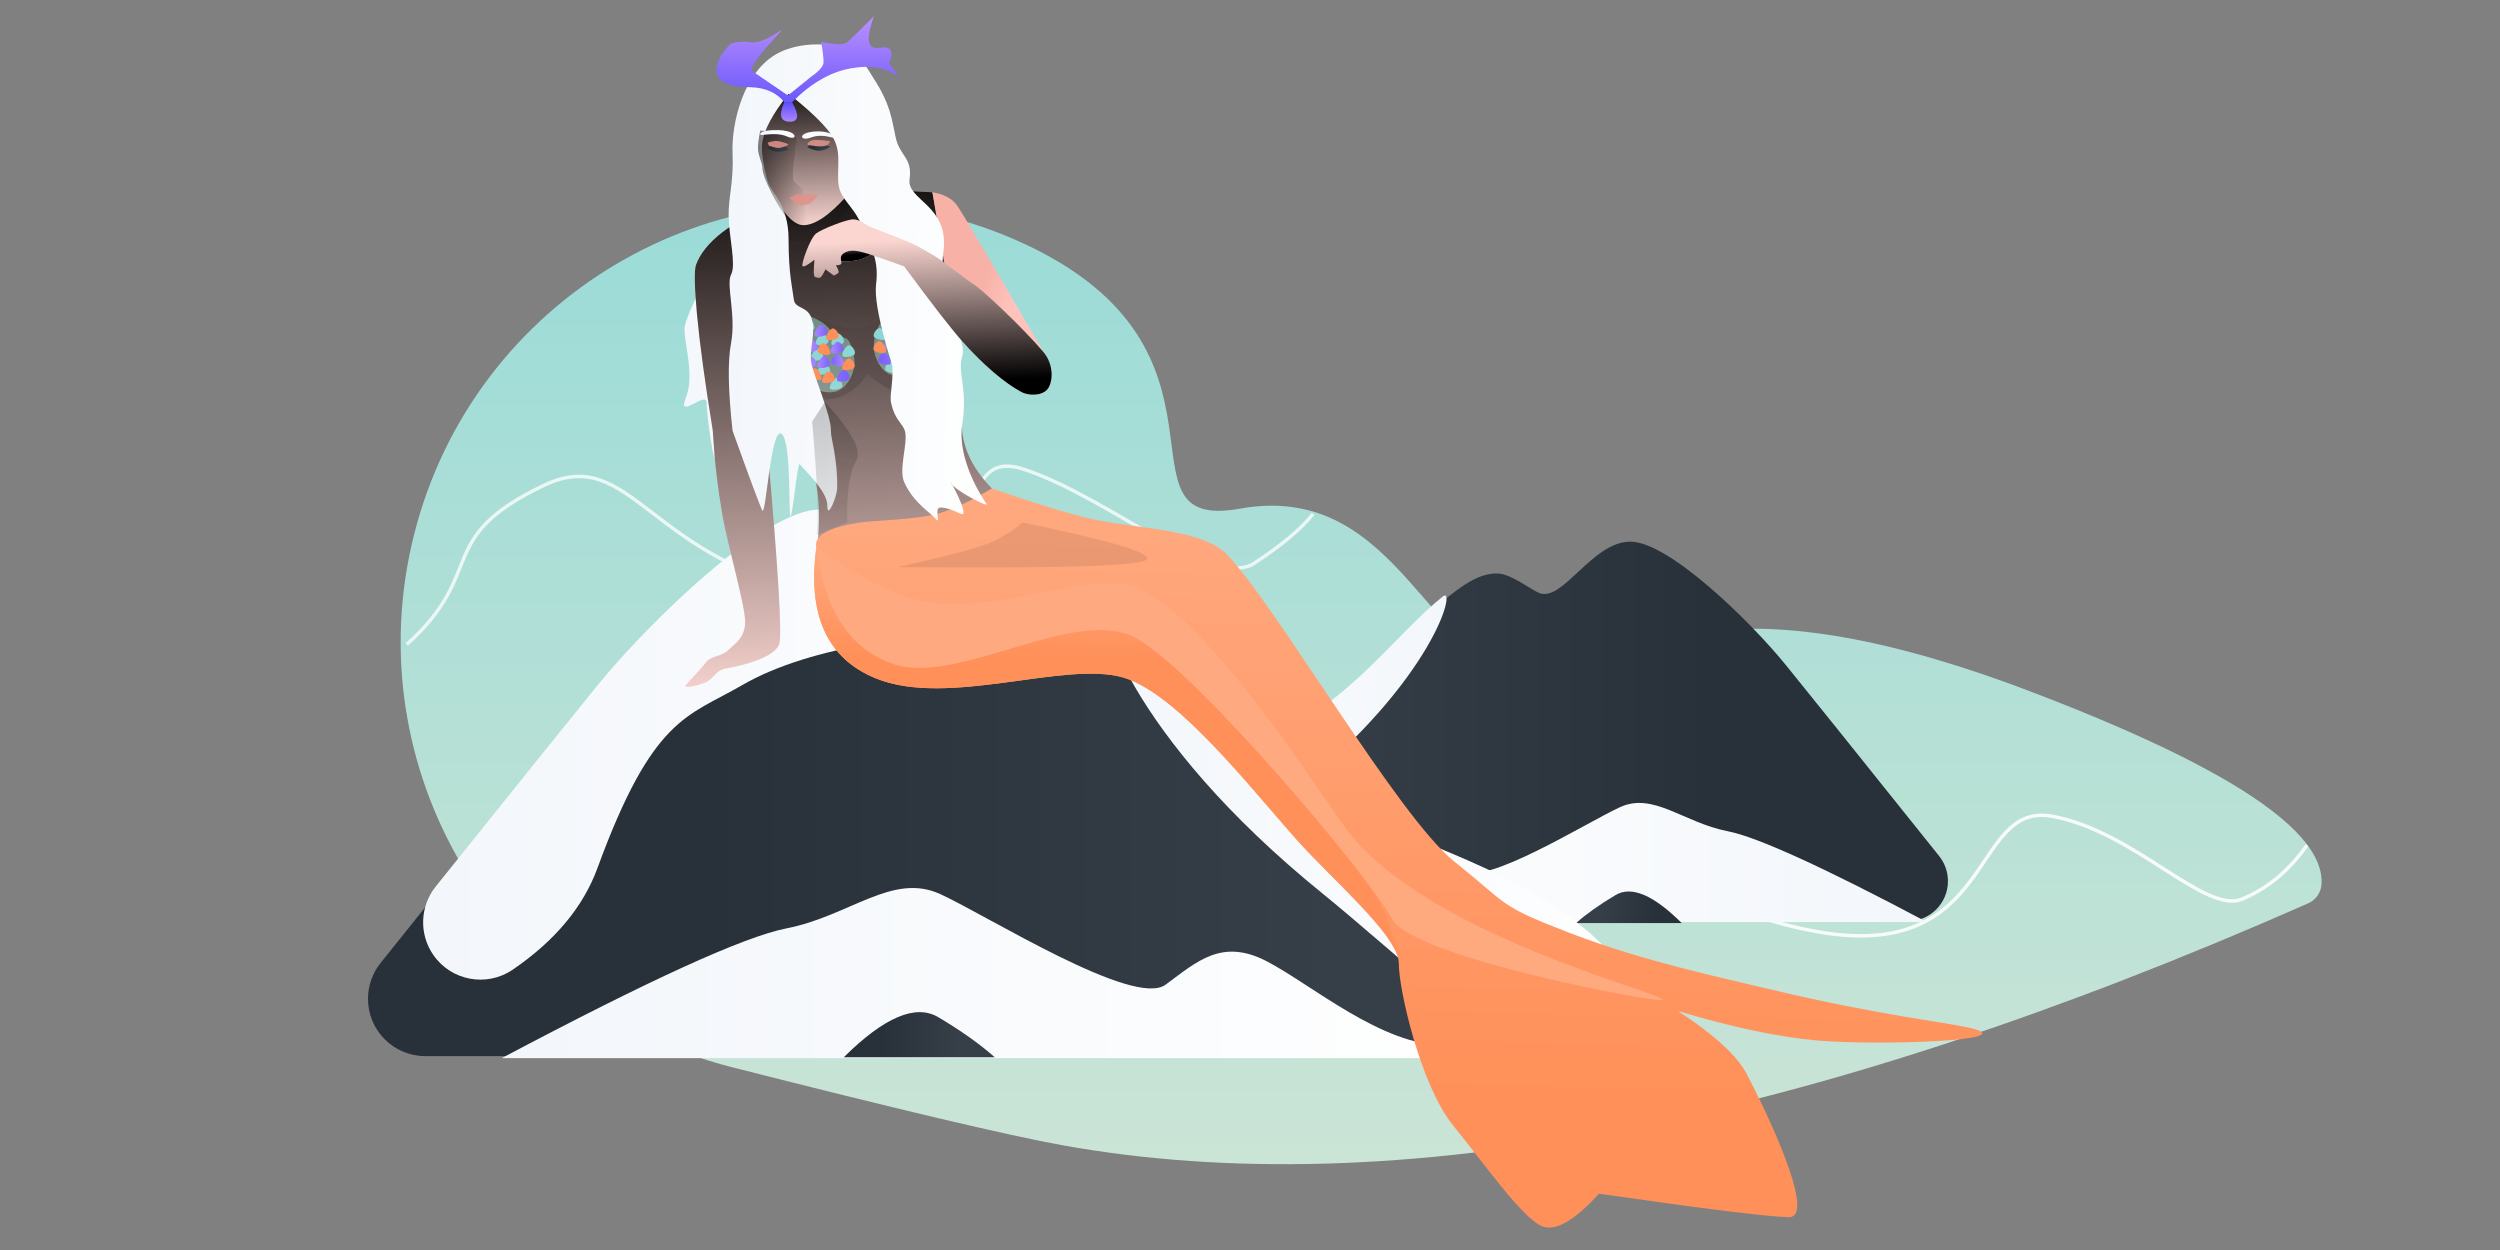 <?xml version="1.0" encoding="UTF-8"?><svg width="1440" height="720" xmlns="http://www.w3.org/2000/svg" xmlns:xlink="http://www.w3.org/1999/xlink"><rect width="100%" height="100%" fill="#808080" stroke="none"/><defs><linearGradient x1="46.715%" y1="-8.107%" x2="46.715%" y2="104.833%" id="a"><stop stop-color="#94DAD7" offset="0%"/><stop stop-color="#CFE5D6" offset="100%"/></linearGradient><linearGradient x1="26.088%" y1="100%" x2="75.011%" y2="100%" id="b"><stop stop-color="#283139" offset="0%"/><stop stop-color="#363F48" offset="100%"/></linearGradient><linearGradient x1="-13.672%" y1="52.679%" x2="100%" y2="52.679%" id="c"><stop stop-color="#F1F5FA" offset="0%"/><stop stop-color="#FFF" offset="100%"/></linearGradient><linearGradient x1="-13.672%" y1="52.679%" x2="100%" y2="52.679%" id="d"><stop stop-color="#F1F5FA" offset="0%"/><stop stop-color="#FFF" offset="100%"/></linearGradient><linearGradient x1="26.088%" y1="100%" x2="75.011%" y2="100%" id="e"><stop stop-color="#283139" offset="0%"/><stop stop-color="#363F48" offset="100%"/></linearGradient><linearGradient x1="26.088%" y1="100%" x2="75.011%" y2="100%" id="f"><stop stop-color="#283139" offset="0%"/><stop stop-color="#363F48" offset="100%"/></linearGradient><linearGradient x1="-13.672%" y1="52.679%" x2="100%" y2="52.679%" id="g"><stop stop-color="#F1F5FA" offset="0%"/><stop stop-color="#FFF" offset="100%"/></linearGradient><linearGradient x1="-13.672%" y1="52.679%" x2="100%" y2="52.679%" id="h"><stop stop-color="#F1F5FA" offset="0%"/><stop stop-color="#FFF" offset="100%"/></linearGradient><linearGradient x1="-13.672%" y1="52.679%" x2="100%" y2="52.679%" id="i"><stop stop-color="#F1F5FA" offset="0%"/><stop stop-color="#FFF" offset="100%"/></linearGradient><linearGradient x1="26.088%" y1="100%" x2="75.011%" y2="100%" id="j"><stop stop-color="#283139" offset="0%"/><stop stop-color="#363F48" offset="100%"/></linearGradient><linearGradient x1="-13.672%" y1="52.679%" x2="100%" y2="52.679%" id="k"><stop stop-color="#F1F5FA" offset="0%"/><stop stop-color="#FFF" offset="100%"/></linearGradient><linearGradient x1="62.085%" y1="101.492%" x2="59.156%" y2="-9.572%" id="m"><stop stop-opacity="0" offset="0%"/><stop offset="100%"/></linearGradient><linearGradient x1="41.253%" y1="59.96%" x2="68.303%" y2="72.425%" id="n"><stop stop-color="#F7B1A7" offset="0%"/><stop stop-color="#FFC3BB" offset="100%"/></linearGradient><linearGradient x1="79.651%" y1="61.735%" x2="64.832%" y2="-25.46%" id="p"><stop offset="0%"/><stop stop-opacity=".098" offset="100%"/><stop stop-opacity="0" offset="100%"/></linearGradient><linearGradient x1="50%" y1="0%" x2="50%" y2="81.444%" id="q"><stop stop-color="#FFA980" offset="0%"/><stop stop-color="#FF9059" offset="100%"/></linearGradient><linearGradient x1="50%" y1="0%" x2="50%" y2="26.021%" id="r"><stop stop-color="#FFA980" offset="0%"/><stop stop-color="#FF9059" offset="100%"/></linearGradient><linearGradient x1="50%" y1="0%" x2="50%" y2="103.624%" id="s"><stop stop-color="#FFA980" offset="0%"/><stop stop-color="#FFA97F" offset="100%"/></linearGradient><linearGradient x1="70.644%" y1="164.828%" x2="79.651%" y2="50%" id="t"><stop stop-opacity="0" offset="0%"/><stop offset="100%"/></linearGradient><linearGradient x1="70.786%" y1="101.492%" x2="65.749%" y2="-9.572%" id="v"><stop stop-opacity="0" offset="0%"/><stop offset="100%"/></linearGradient><linearGradient x1="54.903%" y1="27.085%" x2="57.725%" y2="86.061%" id="w"><stop stop-opacity=".211" offset="0%"/><stop offset="100%"/></linearGradient><linearGradient x1="50%" y1="-2.277%" x2="50%" y2="95.841%" id="x"><stop stop-color="#519E01" offset="0%"/><stop stop-color="#7BC902" offset="100%"/></linearGradient><linearGradient x1="47.661%" y1="-8.107%" x2="31.598%" y2="227.862%" id="z"><stop stop-color="#94DAD7" offset="0%"/><stop stop-color="#CFE5D6" offset="100%"/></linearGradient><linearGradient x1="24.154%" y1="73.95%" x2="24.154%" y2="227.862%" id="A"><stop stop-color="#8DD6D3" offset="0%"/><stop stop-color="#CFE5D6" offset="100%"/></linearGradient><linearGradient x1="50%" y1="0%" x2="50%" y2="8.117%" id="B"><stop stop-color="#FFA980" offset="0%"/><stop stop-color="#FF9059" offset="100%"/></linearGradient><linearGradient x1="141.147%" y1="79.523%" x2="-11.987%" y2="79.523%" id="C"><stop stop-color="#5D4DFC" offset="0%"/><stop stop-color="#BA90FE" offset="100%"/><stop stop-color="#BB91FE" offset="100%"/></linearGradient><linearGradient x1="-13.672%" y1="52.679%" x2="100%" y2="52.679%" id="E"><stop stop-color="#F1F5FA" offset="0%"/><stop stop-color="#FFF" offset="100%"/></linearGradient><linearGradient x1="80.249%" y1="90.857%" x2="72.631%" y2="8.326%" id="G"><stop offset="0%"/><stop stop-opacity="0" offset="100%"/></linearGradient><linearGradient x1="60.827%" y1="118.123%" x2="60.827%" y2="0%" id="H"><stop stop-color="#BB91FE" offset="0%"/><stop stop-color="#5D4DFC" offset="100%"/></linearGradient><linearGradient x1="60.827%" y1="118.123%" x2="60.827%" y2="0%" id="I"><stop stop-color="#5D4DFC" offset="0%"/><stop stop-color="#BB91FE" offset="100%"/></linearGradient><linearGradient x1="-29.218%" y1="50%" x2="100%" y2="50%" id="J"><stop offset="0%"/><stop stop-opacity="0" offset="100%"/></linearGradient><linearGradient x1="-13.672%" y1="52.679%" x2="100%" y2="52.679%" id="K"><stop stop-color="#F1F5FA" offset="0%"/><stop stop-color="#FFF" offset="100%"/></linearGradient><linearGradient x1="-13.672%" y1="52.679%" x2="100%" y2="52.679%" id="L"><stop stop-color="#F1F5FA" offset="0%"/><stop stop-color="#FFF" offset="100%"/></linearGradient><linearGradient x1="26.088%" y1="100%" x2="75.011%" y2="100%" id="M"><stop stop-color="#283139" offset="0%"/><stop stop-color="#363F48" offset="100%"/></linearGradient><linearGradient x1="26.088%" y1="100%" x2="75.011%" y2="100%" id="N"><stop stop-color="#283139" offset="0%"/><stop stop-color="#363F48" offset="100%"/></linearGradient><linearGradient x1="48.322%" y1="-41.14%" x2="50%" y2="111.201%" id="O"><stop offset="0%"/><stop stop-opacity=".211" offset="100%"/></linearGradient><path d="M47.928 109.223c-25.485 9.828-41.279 22.937-45.611 35.919-1.891 5.666.955 37.882 11.326 95.031.444 2.445.752 18.479 6.325 48.278 3.143 16.807 14.274 52.586 14.274 61.954 0 9.367-6.145 12.679-9.561 16.296-3.416 3.617-9.837 3.322-12.63 7.198C9.258 377.773 1.897 385.481.626 387.315c-1.271 1.834 6.431.384 11.425-1.921 4.995-2.305 5.311-7.076 12.103-8.332 6.792-1.255 27.747-6.215 29.978-14.751 1.487-5.69-1.367-42.514-8.563-110.471-3.263-8.897-5.633-17.103-7.11-24.618-1.477-7.515-2.882-18.525-4.217-33.03 20.87 36.548 33.248 59.366 37.135 68.453 3.887 9.087 5.158 23.205 3.814 42.356 37.393-6.524 63.948-12.586 79.665-18.187 15.717-5.601 22.427-10.939 20.132-16.013-12.039-11.833-18.059-24.642-18.059-38.427 0-13.785-4.153-46.816-12.46-99.094l-6.697-32.433-24.272-.962c-26.725-.326-48.583 2.786-65.572 9.338z" id="l"/><path d="M84.583 141.632c6.144.003 10.543-.545 13.198-1.647 2.655-1.101 7.052-3.47 13.191-7.105l-26.389-4.033v12.785z" id="o"/><path d="M51.088 42.182l-23.99 13.765c2.056 15.873 5.265 27.483 9.626 34.829 2.375 4 5.573 7.836 8.744 12.699 5.565 8.534 11.732 17.62 18.124 17.62 6.69 0 15.064-5.873 25.123-17.62l1.185-52.131-38.812-9.162z" id="u"/><path d="M15.834 42.885c8.259 3.02 14.329 1.443 18.211-4.733 5.823-9.263 2.823-16.414.789-21.982-2.034-5.567-8.873-2.309-11.4-7.059-2.527-4.75-13.332-10.229-19.203-8.912C.318 1.077-.881 2.117.635 3.319L15.834 42.885z" id="y"/><path d="M15.834 42.885c8.259 3.02 14.329 1.443 18.211-4.733 5.823-9.263 2.823-16.414.789-21.982-2.034-5.567-8.873-2.309-11.4-7.059-2.527-4.75-13.332-10.229-19.203-8.912C.318 1.077-.881 2.117.635 3.319L15.834 42.885z" id="D"/><path d="M203.159 191.562c-11.892-13.513-36.03-35.598-41.39-38.529-2.252-1.232-7.18-5.317-14.505-10.334-4.298-2.944-3.455-3.059-15.917-9.824-6.512-3.535-16.181-6.561-28.532-11.277-3.406-1.3-6.386-4.347-10.255-4.347s-17.982 5.866-21.343 8.49c-3.361 2.624-8.588 18.188-7.47 18.989.746.534 3.004-.747 6.774-3.845-.549 6.649-.317 9.973.696 9.973.545 0 2.001.879 3.066 0 .609-.503 1.498-2.02 2.666-4.553l4.903 3.501c1.539-.718 2.425-1.317 2.657-1.797.232-.481-.303-1.877-1.604-4.188 2.099.059 3.149-.415 3.149-1.423 0-1.512-1.759-4.224 2.376-6.189 4.135-1.965 8.857-.629 19.382 2.789 7.017 2.279 11.826 3.887 14.429 4.823 16.758 21.908 28.385 36.334 34.881 43.276 18.182 19.432 29.737 25.636 33.758 27.838 3.998 2.19 11.773 2.202 15-1.655 3.146-3.761 4.04-14.039-2.719-21.719z" id="F"/></defs><g fill="none" fill-rule="evenodd"><path d="M736.074 286c94.163-16.97 109.591 97.708 170.276 92.803 60.684-4.905 100.522-57.934 286.121 12.846 112.864 43.042 168.449 79.877 166.754 110.507-.27 4.884-3.259 9.202-7.733 11.176C1063.209 640.497 824.045 686.94 634 652.661c-31.283-5.643-94.855-20.655-190.718-45.036l-0.0 0c-135.276-34.406-217.048-171.961-182.642-307.237 34.406-135.276 171.961-217.048 307.237-182.642 14.786 3.761 29.201 8.852 43.068 15.213C745.454 194.653 659.506 299.799 736.074 286z" fill="url(#a)" fill-rule="nonzero" transform="translate(-22 7)"/><path d="M756.316 296c-6.55 8.416-17.788 17.867-33.716 28.352-23.891 15.728-84.6-38.662-133.654-54.291-49.054-15.628-7.823 91.752-111.727 72.938-103.905-18.814-113.044-87.697-163.864-63.458-63.923 30.489-32.362 49.681-79.066 91.667" stroke="#FFF" stroke-width="2" opacity=".749"/><path d="M1328.337 487.526c-10.233 14.294-22.525 24.412-36.876 30.353-21.527 8.913-62.325-39.381-109.646-47.744-47.32-8.363-31.831 85.205-135.736 66.392-103.905-18.814-113.044-87.697-163.864-63.458-63.923 30.489-32.362 49.681-79.066 91.666" stroke="#FFF" stroke-width="2" opacity=".88" stroke-linecap="round" stroke-linejoin="round"/><path d="M94.437 70.961C114.999 45.67 161.752 0 183.927 0c22.175 0 39.085 35.411 52.712 29.478 4.938-2.15 16.012-10.808 23.419-11.137 13.033-.58 24.436 10.024 40.622 22.803 25.385 20.042 52.195 58.392 90.527 76.237 38.332 17.846 73.589 27.762 86.157 43.098C485.743 170.704 499.955 190.085 520 218.623H24.083c-12.758 0-23.1-10.342-23.1-23.1 0-5.246 1.786-10.336 5.063-14.432 47.467-59.326 76.931-96.036 88.391-110.131z" fill="url(#b)" transform="matrix(-1 0 0 1 1123 312)"/><path d="M291.795 31.485c25.372 20.023 52.167 58.338 90.479 76.167 38.312 17.829 73.816 29.478 98.457 48.84C497.159 169.4 507.249 186.836 511 208.8l-59.022-.42c-39.874-34.801-64.895-56.31-75.065-64.527-80.384-64.953-92.94-118.54-85.118-112.367z" fill="url(#c)" transform="matrix(-1 0 0 1 1123 312)"/><path d="M13.1 219.099c59.489-31.552 97.745-48.992 114.768-52.319 25.535-4.991 42.73-22.692 62.027-13.841 19.297 8.851 78.079 45.953 90.869 36.536 12.79-9.417 22.719-18.835 40.828-9.417s46.24 33.936 71.883 33.936c17.096 0 24.874 1.702 23.334 5.106H13.1z" fill="url(#d)" transform="matrix(-1 0 0 1 1123 312)"/><path d="M154.3 219.7c16.287-16.178 28.986-21.57 38.095-16.178C201.504 208.915 209.106 214.307 215.2 219.7h-60.9z" fill="url(#e)" transform="matrix(-1 0 0 1 1123 312)"/><path d="M170.462 104.373C199.837 68.243 266.627 3 298.305 3c31.678 0 55.835 50.588 75.303 42.112 7.054-3.071 22.875-15.44 33.456-15.91 18.619-.828 34.908 14.32 58.031 32.576 36.265 28.631 74.564 83.417 129.324 108.911 54.761 25.494 105.127 39.66 123.082 61.569 11.97 14.606 32.272 42.293 60.908 83.062H69.957c-18.225 0-33-14.775-33-33 0-7.494 2.551-14.765 7.233-20.617 67.81-84.751 109.901-137.194 126.272-157.33z" fill="url(#f)" transform="translate(175 293)"/><path d="M465.85 61.693c36.246 28.605 74.525 83.34 129.256 108.81 36.495 16.984 68.235 27.562 97.752 42.578 14.749 7.504 31.173 17.976 42.902 27.192C759.228 258.714 773.641 283.623 779 315l-84.317-.6c-56.962-49.715-92.707-80.443-107.236-92.182C472.614 129.428 454.676 52.875 465.85 61.693z" fill="url(#g)" transform="translate(175 293)"/><path d="M169.146 101.769C198.519 65.676 265.305.499 296.981.499c31.676 0 196.805 74.492 207.386 74.022 5.285-.235-171.204-19.659-252.125 27.248-31.209 18.091-51.22 18.091-83.096 105.219-8.188 22.383-24.456 41.892-48.803 58.528l-0-0c-15.048 10.282-35.582 6.419-45.864-8.629-8.192-11.989-7.585-27.925 1.497-39.256 48.595-60.63 79.652-99.251 93.171-115.862z" fill="url(#h)" transform="translate(175 293)"/><path d="M114 316.499c84.984-45.074 139.635-69.988 163.954-74.741 36.479-7.13 61.043-32.417 88.61-19.773 27.567 12.644 111.542 65.648 129.814 52.194 18.272-13.453 32.456-26.907 58.325-13.453 25.87 13.453 66.057 48.479 102.69 48.479 24.422 0 35.534 2.431 33.334 7.294H114z" fill="url(#i)" transform="translate(175 293)"/><path d="M311 316c23.268-23.111 41.408-30.815 54.421-23.111C378.434 300.593 389.294 308.296 398 316h-87z" fill="url(#j)" transform="translate(175 293)"/><path d="M463.244 68.499c-3.23 29.044-6.094 43.588-8.591 43.632-3.746.065-38.555 59.997-38.372 70.471.183 10.474 5.858 26.715.693 39.703-5.165 12.988 11.891-4.487 12.015 2.591.124 7.078 4.298 39.482 5.741 30.927.963-5.704 8.967-30.743 24.013-75.118l20.162-95.269-15.661-16.937z" fill="url(#k)" transform="translate(-22 7)"/><g><g fill-rule="nonzero" transform="rotate(1 -229.121 22983.758)"><use fill="#FBD6D1" xlink:href="#l"/><use fill="url(#m)" style="mix-blend-mode:overlay" xlink:href="#l"/></g><path d="M137.772 100.846c6.622 1.031 11.341 3.398 14.155 7.103 2.814 3.705 20.538 32.594 53.172 86.669l-31.035-31.674-27.652-15.3-8.64-46.798z" fill="url(#n)" fill-rule="nonzero" transform="rotate(1 -229.121 22983.758)"/><g fill-rule="nonzero" transform="rotate(1 -229.121 22983.758)"><use fill="#FBD6D1" xlink:href="#o"/><use fill="url(#p)" style="mix-blend-mode:overlay" xlink:href="#o"/></g><path d="M74.487 306.618c-4.539 38.846 7.272 63.749 35.434 74.708 42.243 16.439 108.993-12.444 143.067-2.811 34.074 9.632 83.29 73.921 107.561 98.3s53.608 49.755 53.608 63.587c0 13.831 13.484 69.533 32.806 92.578 19.322 23.045 40.304 51.872 51.841 57.032 7.692 3.44 18.663-2.933 32.914-19.121 61.505 7.744 98.014 11.616 109.526 11.616 17.268 0-17.131-66.787-25.847-82.373-5.811-10.391-19.11-22.121-39.899-35.19 31.236 8.786 58.113 13.962 80.632 15.53 33.778 2.351 120.873-1.76 87.078-8.895-14.404-3.041-52.727-6.481-111.591-19.389-33.209-7.282-76.698-15.643-119.163-31.093-42.465-15.45-35.371-15.45-67.639-40.238-32.269-24.788-105.264-145.773-133.667-174.241-13.586-13.617-45.17-13.617-74.55-18.48-11.275-1.867-31.813-7.646-61.612-17.337-12.608 7.823-22.989 12.876-31.142 15.158-13.736 3.846-36.055 4.315-45.383 5.97-17.633 3.129-25.625 8.025-23.975 14.689z" fill="url(#q)" transform="rotate(1 -229.121 22983.758)"/><path d="M74.487 306.618c-4.539 38.846 7.272 63.749 35.434 74.708 42.243 16.439 108.993-12.444 143.067-2.811 34.074 9.632 83.29 73.921 107.561 98.3s53.608 49.755 53.608 63.587c0 2.495 0-12.925-11.9-35.197-11.9-22.273-107.375-130.939-142.519-149.604-35.144-18.665-101.601 29.038-139.283 17.401-25.121-7.758-40.444-29.886-45.968-66.383z" fill="url(#r)" transform="rotate(1 -229.121 22983.758)"/><path d="M74.487 306.618C99.848 324.083 121.544 334.203 139.574 336.979c36.604 5.635 85.241-16.395 113.399-11.951 39.312 6.204 105.71 106.483 128.589 137.11 45.669 61.136 185.126 92.282 185.126 96.549 0 2.495-145.094-21.823-156.995-44.096-11.9-22.273-114.812-140.325-149.956-158.99-35.144-18.665-101.601 29.038-139.283 17.401-25.121-7.758-40.444-29.886-45.968-66.383z" fill="url(#s)" transform="rotate(1 -229.121 22983.758)"/><path d="M516.821 326.66c30.5-6.642 49.207-11.713 56.121-15.213 6.914-3.5 12.209-6.999 15.887-10.497 50.957 10.471 74.829 17.586 71.617 21.345-3.212 3.759-51.087 5.214-143.625 4.365z" fill="#000" opacity=".083" style="mix-blend-mode:overlay"/><path d="M51.974 102.344l.472 27.064c5.243 1.329 10.81 1.777 16.7 1.347 5.89-.431 12.768-7.077 20.634-19.94l-2.08-16.235-35.726 7.764z" fill="url(#t)" fill-rule="nonzero" style="mix-blend-mode:overlay" opacity=".074" transform="rotate(1 -229.121 22983.758)"/><g fill-rule="nonzero" transform="rotate(1 -229.121 22983.758)"><use fill="#FBD6D1" xlink:href="#u"/><use fill="url(#v)" style="mix-blend-mode:overlay" xlink:href="#u"/></g><path d="M102.178 206.251c-4.975 7.614-11.095 12.366-18.361 14.257-7.265 1.891-13.69.916-19.273-2.927l-17.759-54.089c24.871 11.802 41.274 17.302 49.208 16.499 7.934-.803 18.829-8.9 32.684-24.292 3.874 35.64 3.383 55.368-1.475 59.184-4.857 3.816-13.199.939-25.025-8.633z" fill="url(#w)" style="mix-blend-mode:overlay" opacity=".128" transform="rotate(1 -229.121 22983.758)"/><g opacity=".484" fill-rule="nonzero" transform="rotate(1 -10151.531 26168.304)"><use fill="url(#x)" xlink:href="#y"/><use fill="url(#z)" xlink:href="#y"/></g><path d="M23.687 42.314c.823 1.199 6.101.361 6.941-1.139.841-1.5-1.601-5.362-3.471-5.055-1.87.307-4.294 4.995-3.471 6.194zM16.438 33.825c.823 1.199 6.101.361 6.941-1.139.841-1.5-1.601-5.362-3.471-5.055-1.87.307-4.294 4.995-3.471 6.194zM12.299 25.896c.823 1.199 6.101.361 6.941-1.139.841-1.5-1.601-5.362-3.471-5.055-1.87.307-4.294 4.995-3.471 6.194zM15.142 16.845c.823 1.199 6.101.361 6.941-1.139.841-1.5-1.601-5.362-3.471-5.055-1.87.307-4.294 4.995-3.471 6.194zM24.14 16.688c.823 1.199 6.101.361 6.941-1.139.841-1.5-1.601-5.362-3.471-5.055-1.87.307-4.294 4.995-3.471 6.194z" fill="url(#A)" fill-rule="nonzero" transform="rotate(1 -10151.531 26168.304)"/><path d="M19.172 38.531c.823 1.199 6.101.361 6.941-1.139.841-1.5-1.601-5.362-3.471-5.055-1.87.307-4.294 4.995-3.471 6.194z" fill="url(#B)" transform="rotate(1 -10151.531 26168.304)"/><path d="M27.722 37.581c.823 1.199 6.101.361 6.941-1.139.841-1.5-1.601-5.362-3.471-5.055-1.87.307-4.294 4.995-3.471 6.194zM9.212 20.949c.823 1.199 6.101.361 6.941-1.139.841-1.5-1.601-5.362-3.471-5.055-1.87.307-4.294 4.995-3.471 6.194zM8.37 29.965c.823 1.199 6.101.361 6.941-1.139.841-1.5-1.601-5.362-3.471-5.055-1.87.307-4.294 4.995-3.471 6.194z" fill="url(#C)" transform="rotate(1 -10151.531 26168.304)"/><path d="M24.35 28.686c.823 1.199 6.101.361 6.941-1.139.841-1.5-1.601-5.362-3.471-5.055-1.87.307-4.294 4.995-3.471 6.194z" fill="url(#C)" transform="scale(-1 1) rotate(-1 10179.354 29356.508)"/><path d="M16.322 29.981c.823 1.199 6.101.361 6.941-1.139.841-1.5-1.601-5.362-3.471-5.055-1.87.307-4.294 4.995-3.471 6.194z" fill="url(#C)" transform="rotate(1 -10151.531 26168.304)"/><path d="M30.572 30.931c.823 1.199 6.101.361 6.941-1.139.841-1.5-1.601-5.362-3.471-5.055-1.87.307-4.294 4.995-3.471 6.194z" fill="url(#B)" transform="rotate(1 -10151.531 26168.304)"/><path d="M30.572 23.331c.823 1.199 6.101.361 6.941-1.139.841-1.5-1.601-5.362-3.471-5.055-1.87.307-4.294 4.995-3.471 6.194z" fill="url(#A)" fill-rule="nonzero" transform="rotate(1 -10151.531 26168.304)"/><path d="M23.922 21.431c.823 1.199 6.101.361 6.941-1.139.841-1.5-1.601-5.362-3.471-5.055-1.87.307-4.294 4.995-3.471 6.194z" fill="url(#C)" transform="rotate(1 -10151.531 26168.304)"/><path d="M16.322 22.381c.823 1.199 6.101.361 6.941-1.139.841-1.5-1.601-5.362-3.471-5.055-1.87.307-4.294 4.995-3.471 6.194z" fill="url(#B)" transform="scale(-1 1) rotate(-1 10171.327 28436.654)"/><path d="M11.491 36.911c.823 1.199 6.101.361 6.941-1.139.841-1.5-1.601-5.362-3.471-5.055-1.87.307-4.294 4.995-3.471 6.194z" fill="url(#B)" transform="scale(-1 1) rotate(-1 10166.496 27883.082)"/><path d="M21.072 13.831c.823 1.199 6.101.361 6.941-1.139.841-1.5-1.601-5.362-3.471-5.055-1.87.307-4.294 4.995-3.471 6.194z" fill="url(#B)" transform="rotate(1 -10151.531 26168.304)"/><path d="M14.422 11.931c.823 1.199 6.101.361 6.941-1.139.841-1.5-1.601-5.362-3.471-5.055-1.87.307-4.294 4.995-3.471 6.194z" fill="url(#C)" transform="rotate(1 -10151.531 26168.304)"/><path d="M6.986 7.986c.823 1.199 6.101.361 6.941-1.139.841-1.5-1.601-5.362-3.471-5.055-1.87.307-4.294 4.995-3.471 6.194z" fill="url(#A)" fill-rule="nonzero" transform="scale(-1 1) rotate(-1 10161.99 27366.801)"/><g><g opacity=".482" fill-rule="nonzero" transform="scale(-1 1) rotate(-1 9609.522 31098.052)"><use fill="url(#x)" xlink:href="#D"/><use fill="url(#z)" xlink:href="#D"/></g><path d="M23.687 42.314c.823 1.199 6.101.361 6.941-1.139.841-1.5-1.601-5.362-3.471-5.055-1.87.307-4.294 4.995-3.471 6.194zM16.438 33.825c.823 1.199 6.101.361 6.941-1.139.841-1.5-1.601-5.362-3.471-5.055-1.87.307-4.294 4.995-3.471 6.194zM12.299 25.896c.823 1.199 6.101.361 6.941-1.139.841-1.5-1.601-5.362-3.471-5.055-1.87.307-4.294 4.995-3.471 6.194zM15.142 16.845c.823 1.199 6.101.361 6.941-1.139.841-1.5-1.601-5.362-3.471-5.055-1.87.307-4.294 4.995-3.471 6.194zM24.14 16.688c.823 1.199 6.101.361 6.941-1.139.841-1.5-1.601-5.362-3.471-5.055-1.87.307-4.294 4.995-3.471 6.194z" fill="url(#A)" fill-rule="nonzero" transform="scale(-1 1) rotate(-1 9609.522 31098.052)"/><path d="M19.172 38.531c.823 1.199 6.101.361 6.941-1.139.841-1.5-1.601-5.362-3.471-5.055-1.87.307-4.294 4.995-3.471 6.194z" fill="url(#B)" transform="scale(-1 1) rotate(-1 9609.522 31098.052)"/><path d="M27.722 37.581c.823 1.199 6.101.361 6.941-1.139.841-1.5-1.601-5.362-3.471-5.055-1.87.307-4.294 4.995-3.471 6.194zM9.212 20.949c.823 1.199 6.101.361 6.941-1.139.841-1.5-1.601-5.362-3.471-5.055-1.87.307-4.294 4.995-3.471 6.194zM8.37 29.965c.823 1.199 6.101.361 6.941-1.139.841-1.5-1.601-5.362-3.471-5.055-1.87.307-4.294 4.995-3.471 6.194z" fill="url(#C)" transform="scale(-1 1) rotate(-1 9609.522 31098.052)"/><path d="M24.35 28.686c.823 1.199 6.101.361 6.941-1.139.841-1.5-1.601-5.362-3.471-5.055-1.87.307-4.294 4.995-3.471 6.194z" fill="url(#C)" transform="rotate(1 -9581.699 27909.848)"/><path d="M16.322 29.981c.823 1.199 6.101.361 6.941-1.139.841-1.5-1.601-5.362-3.471-5.055-1.87.307-4.294 4.995-3.471 6.194z" fill="url(#C)" transform="scale(-1 1) rotate(-1 9609.522 31098.052)"/><path d="M30.572 30.931c.823 1.199 6.101.361 6.941-1.139.841-1.5-1.601-5.362-3.471-5.055-1.87.307-4.294 4.995-3.471 6.194z" fill="url(#B)" transform="scale(-1 1) rotate(-1 9609.522 31098.052)"/><path d="M30.572 23.331c.823 1.199 6.101.361 6.941-1.139.841-1.5-1.601-5.362-3.471-5.055-1.87.307-4.294 4.995-3.471 6.194z" fill="url(#A)" fill-rule="nonzero" transform="scale(-1 1) rotate(-1 9609.522 31098.052)"/><path d="M23.922 21.431c.823 1.199 6.101.361 6.941-1.139.841-1.5-1.601-5.362-3.471-5.055-1.87.307-4.294 4.995-3.471 6.194z" fill="url(#C)" transform="scale(-1 1) rotate(-1 9609.522 31098.052)"/><path d="M16.322 22.381c.823 1.199 6.101.361 6.941-1.139.841-1.5-1.601-5.362-3.471-5.055-1.87.307-4.294 4.995-3.471 6.194z" fill="url(#B)" transform="rotate(1 -9589.726 28829.703)"/><path d="M11.491 36.911c.823 1.199 6.101.361 6.941-1.139.841-1.5-1.601-5.362-3.471-5.055-1.87.307-4.294 4.995-3.471 6.194z" fill="url(#B)" transform="rotate(1 -9594.557 29383.275)"/><path d="M21.072 13.831c.823 1.199 6.101.361 6.941-1.139.841-1.5-1.601-5.362-3.471-5.055-1.87.307-4.294 4.995-3.471 6.194z" fill="url(#B)" transform="scale(-1 1) rotate(-1 9609.522 31098.052)"/><path d="M14.422 11.931c.823 1.199 6.101.361 6.941-1.139.841-1.5-1.601-5.362-3.471-5.055-1.87.307-4.294 4.995-3.471 6.194z" fill="url(#C)" transform="scale(-1 1) rotate(-1 9609.522 31098.052)"/><path d="M6.986 7.986c.823 1.199 6.101.361 6.941-1.139.841-1.5-1.601-5.362-3.471-5.055-1.87.307-4.294 4.995-3.471 6.194z" fill="url(#A)" fill-rule="nonzero" transform="rotate(1 -9599.062 29899.555)"/></g><path d="M53.932 45.562c-8.827 11.503-13.716 20.948-14.665 28.335-.741 5.767 1.442 15.272 3.516 22.336 1.932 6.58 12.257 12.803 12.612 33.123.355 20.32 2.817 28.513 3.601 34.475.784 5.963 8.178 3.383 10.623 11.439 2.445 8.056-1.221 17.124 0 24.481 1.221 7.358 12.084 30.207 12.084 39.437 0 4.82 4.188 15.524 4.188 33.059 0 4.852-5.48 18.75-5.48 10.152 0-8.598-14.892-21.344-16.285-23.628-1.393-2.284-4.245 37.513-5.13 29.051-.886-8.462-.403-45.085-6.219-46.513-5.816-1.427-7.701 48.355-9.812 44.446-1.407-2.606-7.374-17.799-17.901-45.578-2.982-23.037-3.564-39.857-1.744-50.457 2.729-15.901-3.597-33.798-.688-39.391 2.909-5.593-1.468-21.454-1.973-33.036-.505-11.582 2.661-19.867 1.615-36.973-1.046-17.107 5.523-47.922 25.975-58.466 12.148-6.263 30.186-6.5 40.891-1.637 5.833 2.649 9.97 10.184 13.87 16.009 9.606 14.347 10.547 22.565 13.027 33.33 2.48 10.765 9.987 11.614 8.443 23.956-1.544 12.343 23.427 14.5 20.206 41.716-3.222 27.216 14.855 49.913 11.935 59.496-2.92 9.583 3.59 18.574.685 39.249-2.905 20.675 12.701 43.04 14.73 45.734 2.03 2.694-18.676-7.458-20.584-11.51-1.907-4.052 11.929 19.957 5.853 17.56-1.209-.477-8.35-3.991-12.196-3.356-3.157.521 1.084 10.489-2.271 6.391-2.57-3.139-12.798-8.766-18.359-20.595-3.462-7.365 1.628-22.02 0-29.007-1.151-4.939-5.996-6.119-8.443-16.886-1.014-4.464 1.707-15.394 0-22.551-.081-.338-11.187-31.875-9.796-45.224 1.391-13.349-2.287-19.653-8.443-33.174-6.156-13.521-13.695-15.377-14.391-25.829-.696-10.451 1.798-18.808-5.255-27.885-4.702-6.052-12.775-13.411-24.22-22.077z" fill="url(#E)" transform="rotate(1 -229.121 22983.758)"/><g fill-rule="nonzero" transform="rotate(1 -229.121 22983.758)"><use fill="#FBD6D1" xlink:href="#F"/><use fill="url(#G)" style="mix-blend-mode:overlay" xlink:href="#F"/></g><path d="M51.592 50.358C48.379 57.899 49.432 61.669 54.752 61.669s5.739-3.77 1.257-11.31l-4.417-0z" fill="url(#H)" transform="rotate(1 -229.121 22983.758)"/><path d="M51.581 50.436c-4.677-5.503-11.33-8.254-19.959-8.254-12.944 0-19.458-3.477-19.458-9.698 0-6.221 4.753-11.302 6.799-14.029 1.364-1.818 5.084-2.618 11.161-2.401 4.303 1.258 10.375-.952 18.217-6.631C54.649 4.854 28.34 29.919 33.129 33.125c3.193 2.138 10.014 6.619 20.463 13.444L66.97 35.351c4.526-3.268 6.79-6.052 6.79-8.353 0-2.301-.53-6.194-1.589-11.678 8.237 1.603 13.251 1.603 15.043 0S94.048 8.61 102.344 0c-4.573 13.411-3.472 19.476 3.303 18.195 6.775-1.281 8.736 1.653 5.884 8.803l6.19 8.353c-6.727-5.623-16-7.329-27.82-5.117s-23.115 8.946-33.887 20.202h-4.433z" fill="url(#I)" transform="rotate(1 -229.121 22983.758)"/><path d="M37.98 67.04c14.019.844 21.028 2.295 21.028 4.353 0 3.087-2.968 22.657-1.114 24.51 1.236 1.235 3.002 2.695 5.298 4.379l2.571 19.874c-3.877 2.681-7.592 1.865-11.146-2.447-5.33-6.469-15.054-23.34-15.054-29.526 0-2.384-2.303-6.002-2.656-10.34-.172-2.111.186-5.712 1.073-10.803z" fill="url(#J)" fill-rule="nonzero" opacity=".671" style="mix-blend-mode:overlay" transform="rotate(1 -229.121 22983.758)"/><path d="M53.732 70.056c3.512 1.299 4.962.106 3.637-1.397-1.325-1.502-5.397-2.175-8.978-2.077-4.189.115-9.852.786-10.335 2.751-.482 1.965 7.846-2.173 15.675.722z" fill="url(#K)" transform="rotate(3 88.916 7708.205)"/><path d="M76.022 70.482c3.512 1.299 5.801.033 4.476-1.469-1.325-1.502-5.397-2.175-8.978-2.077-4.189.115-8.922 1.392-9.405 3.357-.482 1.965 6.077-2.707 13.906.189z" fill="url(#L)" transform="scale(-1 1) rotate(1 -700.477 -31028.373)"/><path d="M464.955 83.069c2.989 1.868 5.692 2.609 8.107 2.223 2.165-.346 3.917-1.647 5.254-3.903-2.884-.489-5.619-.755-8.205-.801-2.586-.045-4.305.782-5.156 2.481z" fill="#E19288" opacity=".86"/><path d="M442.165 82.156c.897 2.562 2.554 3.865 4.973 3.907 2.419.042 4.78-.939 7.083-2.945-2.864-1.149-5.013-1.781-6.448-1.895-1.435-.115-3.304.197-5.608.933z" fill="#E19288" opacity=".864"/><path d="M43.748 75.859l-1.783 1.029c2.546 1.588 4.712 2.337 6.498 2.245 1.786-.092 3.798-.551 6.035-1.378l-1.901-1.896c-1.765.686-3.144 1.029-4.135 1.029-.991 0-2.563-.343-4.714-1.029z" fill="url(#M)" transform="rotate(1 -229.121 22983.758)"/><path d="M66.534 74.969l-1.303 1.143c2.418 1.356 4.771 1.988 7.06 1.896 2.289-.092 4.379-.903 6.27-2.432l-2.284-.607c-1.282.405-2.61.607-3.986.607-1.376 0-3.295-.202-5.757-.607z" fill="url(#N)" transform="rotate(1 -229.121 22983.758)"/><path d="M464.441 111.816c.933-.065 3.178.085 6.736.45-2.189 2.943-3.825 4.642-4.909 5.098-1.625.684-5.701 1.042-7.058.494-.905-.366-2.357-1.702-4.357-4.008 2.587-1.208 4.362-1.875 5.325-2.002.963-.127 1.768.213 2.417 1.018.297-.635.912-.985 1.845-1.05z" fill="#E19288" opacity=".864"/><path d="M77.896 222.798c15.923 16.467 22.104 27.735 18.543 33.803-3.56 6.068-5.042 17.813-4.444 35.235l-17.485 7.634c.533-5.922.533-13.59 0-23.004s-1.765-23.531-3.697-42.351l7.084-11.317z" fill="url(#O)" style="mix-blend-mode:overlay" opacity=".265" transform="rotate(1 -229.121 22983.758)"/></g></g></svg>